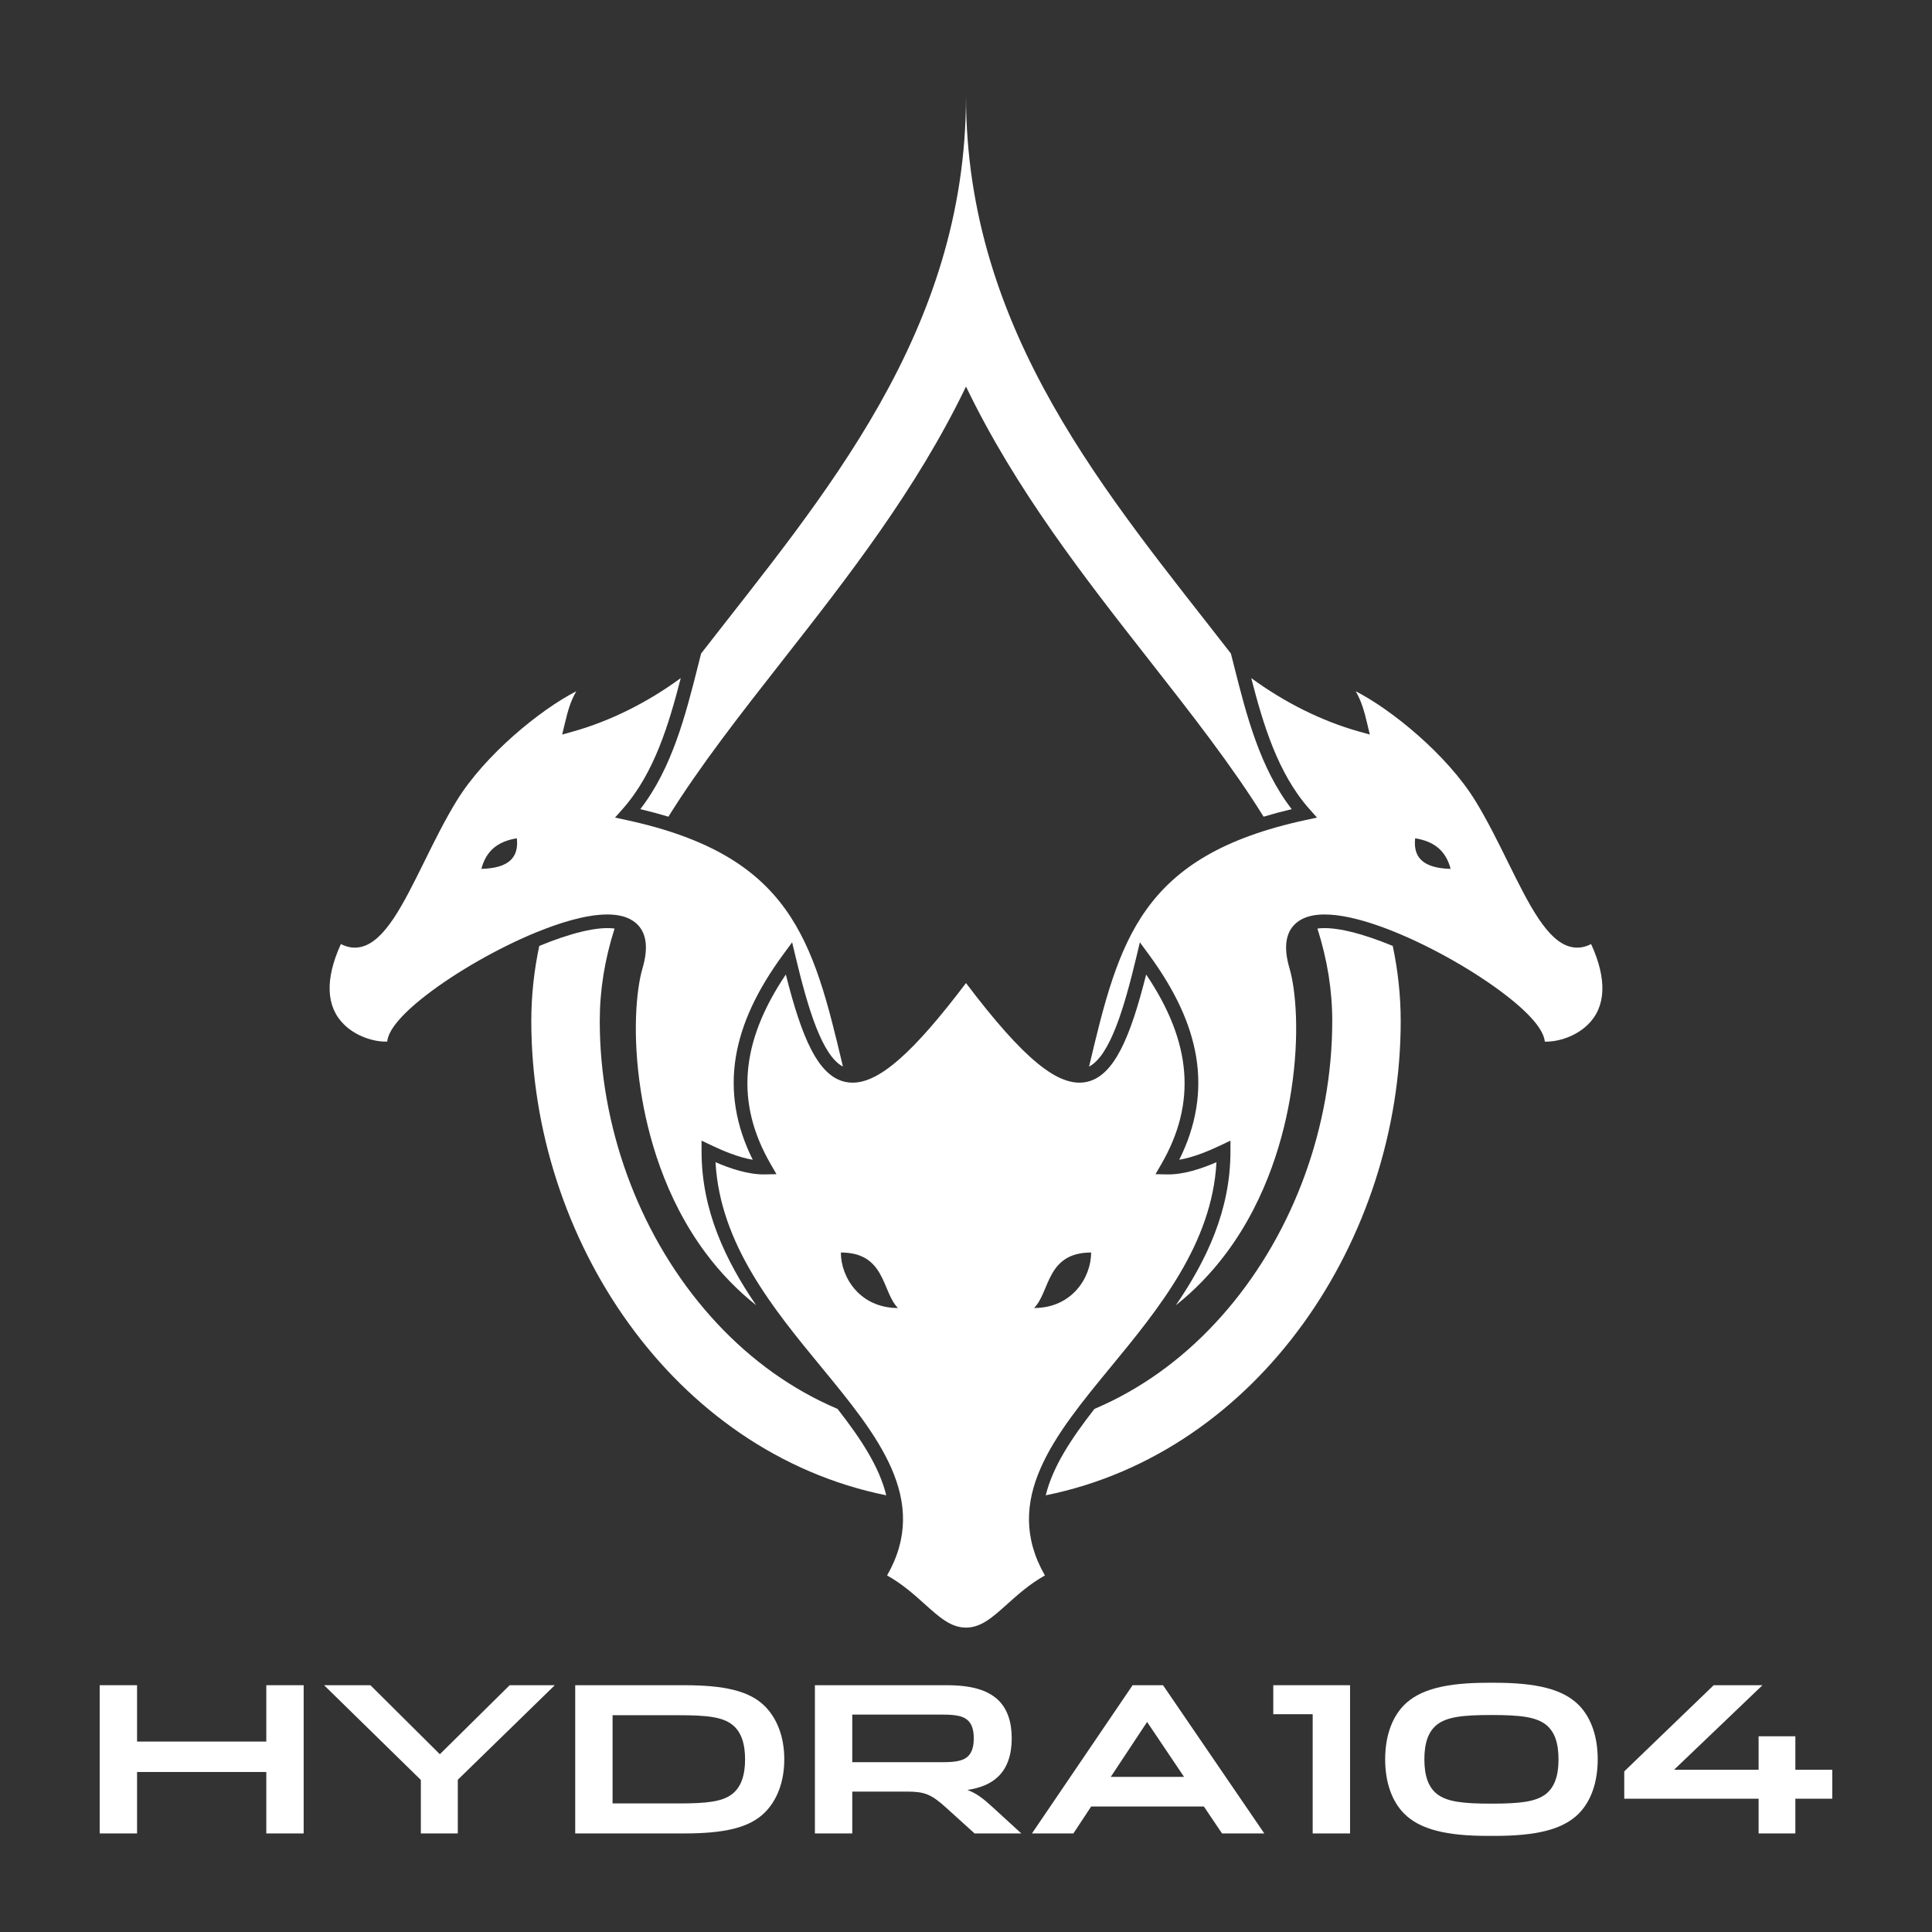 <svg viewBox="0 0 1200 1200" height="1200" width="1200" xmlns="http://www.w3.org/2000/svg" data-name="logo - hydra104" id="logo_-_hydra104">
  <rect x="0" y="0" width="1200" height="1200" fill="#333333" stroke="none"/>
  <g data-name="hydra104 - white" id="hydra104_-_white">
    <g id="hydra104">
      <path stroke-width="0" fill="#fff" d="M1138.08,1099.218v18.008h-22.954v21.559h-22.827v-21.559h-83.445v-16.993l55.545-53.517h30.309l-54.911,52.502h52.502v-20.798h22.827v20.798h22.954Z" data-name="4" id="_4"></path>
      <path stroke-width="0" fill="#fff" d="M928.452,1045.194c25.49,0,42.356,3.804,52.375,14.076,7.355,7.609,11.54,19.149,11.54,33.479s-4.185,25.871-11.54,33.479c-10.019,10.272-26.885,14.077-52.628,14.077h-3.932c-25.49,0-42.356-3.805-52.375-14.077-7.355-7.609-11.541-19.149-11.541-33.479s4.185-25.871,11.541-33.479c10.018-10.272,26.885-14.076,52.375-14.076h4.185ZM926.803,1120.269c17.247,0,27.139-1.141,33.353-5.96,5.453-4.312,7.862-11.413,7.862-21.559s-2.409-17.247-7.862-21.559c-6.214-4.819-16.105-5.96-33.479-5.96h-.634c-17.374,0-27.265,1.142-33.479,5.96-5.453,4.312-7.863,11.414-7.863,21.559s2.41,17.247,7.863,21.559c6.214,4.819,16.105,5.96,33.353,5.96h.888Z" data-name="0" id="_0"></path>
      <path stroke-width="0" fill="#fff" d="M790.856,1046.716h47.683v92.068h-23.208v-74.061h-24.475v-18.008Z" data-name="1" id="_1"></path>
      <path stroke-width="0" fill="#fff" d="M747.739,1122.044h-70.002l-11.033,16.74h-25.744l62.52-92.068h18.896l62.901,92.068h-26.251l-11.287-16.74ZM689.911,1103.656h45.527l-22.954-34.113-22.573,34.113Z" id="a"></path>
      <path stroke-width="0" fill="#fff" d="M587.824,1122.932c-9.511-8.624-13.569-10.145-24.856-10.145h-33.606v25.997h-23.208v-92.068h81.796c15.598,0,25.363,3.043,31.831,9.004,5.833,5.453,8.624,13.696,8.624,23.968s-2.79,18.515-8.624,23.968c-4.438,4.185-10.525,6.848-18.896,8.116,5.707,2.156,9.638,5.199,15.472,10.526l18.008,16.486h-29.041l-17.501-15.852ZM585.668,1094.525c8.497,0,13.062-1.015,15.852-3.931,2.283-2.41,3.297-5.96,3.297-10.906s-1.015-8.37-3.297-10.779c-2.79-2.917-7.355-3.931-15.852-3.931h-56.306v29.548h56.306Z" id="r"></path>
      <path stroke-width="0" fill="#fff" d="M357.273,1046.716h67.593c24.855,0,40.581,3.424,50.219,13.062,7.482,7.482,12.047,18.896,12.047,32.972s-4.565,25.49-12.047,32.972c-9.638,9.638-25.363,13.062-50.219,13.062h-67.593v-92.068ZM454.921,1071.318c-6.214-4.946-15.979-5.96-33.353-5.96h-41.088v54.784h41.088c17.374,0,27.139-1.014,33.353-5.96,5.453-4.312,7.862-11.667,7.862-21.432s-2.409-17.12-7.862-21.432Z" id="d"></path>
      <path stroke-width="0" fill="#fff" d="M316.566,1046.716h28.026l-60.238,58.716v33.353h-22.954v-33.226l-60.111-58.843h28.788l43.117,42.864,43.371-42.864Z" id="y"></path>
      <path stroke-width="0" fill="#fff" d="M85.128,1138.784h-23.208v-92.068h23.208v35.001h80.274v-35.001h23.207v92.068h-23.207v-38.171h-80.274v38.171Z" id="h"></path>
    </g>
    <g data-name="water drop" id="water_drop">
      <path stroke-width="0" fill="#fff" d="M818.283,576.738c6.206,19.544,9.198,38.429,9.198,57.457,0,65.045-23.657,130.241-64.906,178.871-20.758,24.472-44.91,43.642-71.786,56.978-3.63,1.801-7.299,3.484-11.002,5.057-14.29,18.289-25.917,35.826-30.251,53.666,132.728-26.872,220.465-159.719,220.465-294.571,0-16.042-1.745-31.554-4.941-46.654-18.887-7.827-36.147-12.279-46.777-10.802Z" id="right"></path>
      <path stroke-width="0" fill="#fff" d="M509.212,870.043c-26.876-13.336-51.028-32.506-71.786-56.978-41.249-48.63-64.906-113.826-64.906-178.871,0-19.027,2.991-37.912,9.198-57.456-10.629-1.475-27.889,2.977-46.777,10.804-3.195,15.1-4.94,30.611-4.94,46.652,0,134.853,87.738,267.699,220.465,294.571-4.334-17.84-15.961-35.377-30.251-53.666-3.704-1.573-7.373-3.255-11.002-5.057Z" id="left"></path>
      <path stroke-width="0" fill="#fff" d="M784.844,507.26c5.55-1.68,11.362-3.24,17.463-4.685-19.769-25.453-28.193-58.766-35.684-88.393l-2.097-8.281c-75.744-97.579-164.526-199.121-164.526-346.208,0,147.086-88.782,248.629-164.526,346.208l-2.097,8.281c-7.491,29.626-15.915,62.939-35.684,88.393,6.101,1.444,11.913,3.005,17.463,4.685,19.815-31.832,44.66-63.558,70.746-96.842,40.183-51.27,83.298-106.278,114.098-170.322,30.8,64.044,73.915,119.053,114.098,170.322,26.086,33.284,50.931,65.01,70.746,96.842Z" id="top"></path>
    </g>
    <g id="hydra">
      <g data-name="right" id="right-2">
        <path stroke-width="0" fill="#fff" d="M988.267,586.376c-4.111,2.124-8.269,2.723-12.414,1.788-14.882-3.367-26.214-26.304-39.335-52.862-6.304-12.761-12.823-25.956-20.142-37.884-17.473-28.475-51.869-56.589-74.308-68.052,3.686,6.424,5.266,12.332,7.067,19.835l1.69,7.039-6.971-1.952c-22.767-6.375-46.053-17.979-66.678-33.119,7.326,28.454,16.433,59.111,36.007,81.205l4.821,5.441-7.105,1.535c-102.387,22.114-115.797,74.268-134.459,153.117,13.073-6.81,21.869-36.618,29.426-68.261l2.13-8.92,5.432,7.39c16.468,22.406,26.123,43.231,29.516,63.665,3.568,21.488.036,42.986-10.498,64.006,9.156-1.53,18.744-5.684,25.736-8.996l6.072-2.876v6.719c0,36.574-14.866,67.693-33.908,95.505,11.559-9.17,21.956-19.881,31.141-32.154,25.963-34.688,36.375-74.181,40.538-101.204,5.385-34.959,2.772-62.762-1.103-75.949-4.123-14.034-2.185-23.899,5.761-29.322,13.35-9.112,40.077-1.235,60.147,6.976,23.543,9.633,49.819,24.635,68.574,39.152,8.067,6.244,14.221,11.989,18.292,17.075,3.51,4.384,5.44,8.249,5.823,11.687,5.472.309,17.768-1.818,26.723-10.548,11.324-11.04,11.998-28.281,2.026-50.038ZM878.987,520.681c12.145,1.977,19.081,7.945,22.027,18.986-17.025-.411-23.395-7.073-22.027-18.986Z" data-name="hydra" id="hydra-2"></path>
      </g>
      <g data-name="left" id="left-2">
        <path stroke-width="0" fill="#fff" d="M435.748,715.194v-6.719l6.072,2.876c6.991,3.312,16.581,7.465,25.736,8.996-10.533-21.02-14.066-42.518-10.498-64.006,3.393-20.434,13.048-41.259,29.516-63.665l5.431-7.39,2.13,8.92c7.556,31.643,16.353,61.45,29.426,68.261-18.662-78.849-32.072-131.002-134.459-153.117l-7.105-1.535,4.821-5.441c19.574-22.094,28.681-52.75,36.007-81.205-20.625,15.14-43.911,26.744-66.678,33.119l-6.971,1.952,1.69-7.039c1.801-7.504,3.381-13.411,7.067-19.835-22.439,11.463-56.835,39.577-74.308,68.052-7.319,11.928-13.838,25.123-20.142,37.884-13.121,26.558-24.453,49.495-39.335,52.862-4.144.937-8.303.336-12.414-1.788-9.972,21.757-9.297,38.998,2.026,50.038,8.954,8.73,21.252,10.862,26.723,10.548.383-3.438,2.314-7.303,5.823-11.687,4.071-5.086,10.226-10.831,18.292-17.075,18.755-14.517,45.031-29.52,68.574-39.152,13.694-5.603,30.49-11.051,44.019-11.051,6.299,0,11.886,1.18,16.128,4.075,7.945,5.423,9.884,15.288,5.761,29.322-3.874,13.187-6.488,40.99-1.103,75.949,4.163,27.022,14.575,66.515,40.538,101.204,9.186,12.273,19.583,22.984,31.141,32.154-19.042-27.812-33.908-58.931-33.908-95.505ZM298.986,539.667c2.946-11.041,9.882-17.009,22.027-18.986,1.368,11.913-5.002,18.575-22.027,18.986Z" data-name="hydra" id="hydra-3"></path>
      </g>
      <g id="center">
        <path stroke-width="0" fill="#fff" d="M755.569,721.874c-9.056,3.904-20.333,7.762-30.65,7.571l-7.208-.138,3.608-6.241c21.939-37.956,18.993-75.578-9.414-117.784-9.757,38.701-19.812,63.142-37.049,66.732-17.371,3.61-39.121-14.201-74.856-61.413-32.764,43.285-53.778,61.863-70.43,61.866-1.51,0-2.981-.152-4.426-.453-17.237-3.59-27.292-28.031-37.049-66.732-28.407,42.206-31.353,79.828-9.414,117.784l3.608,6.241-7.208.138c-10.327.201-21.594-3.667-30.65-7.571,2.727,50.709,36.043,91.198,65.583,127.101,34.92,42.441,67.958,82.59,40.968,129.563,9.562,5.375,16.872,11.944,23.414,17.824,9.064,8.146,16.223,14.581,25.604,14.581s16.54-6.435,25.604-14.581c6.542-5.88,13.852-12.449,23.414-17.824-26.99-46.973,6.047-87.122,40.968-129.563,29.54-35.902,62.857-76.391,65.583-127.101ZM522.273,777.957c27.89,0,25.472,24.493,35.454,34.475-23.564,0-35.454-18.966-35.454-34.475ZM642.273,812.432c9.982-9.982,7.564-34.475,35.454-34.475,0,15.509-11.891,34.475-35.454,34.475Z" data-name="hydra" id="hydra-4"></path>
      </g>
    </g>
  </g>
</svg>
